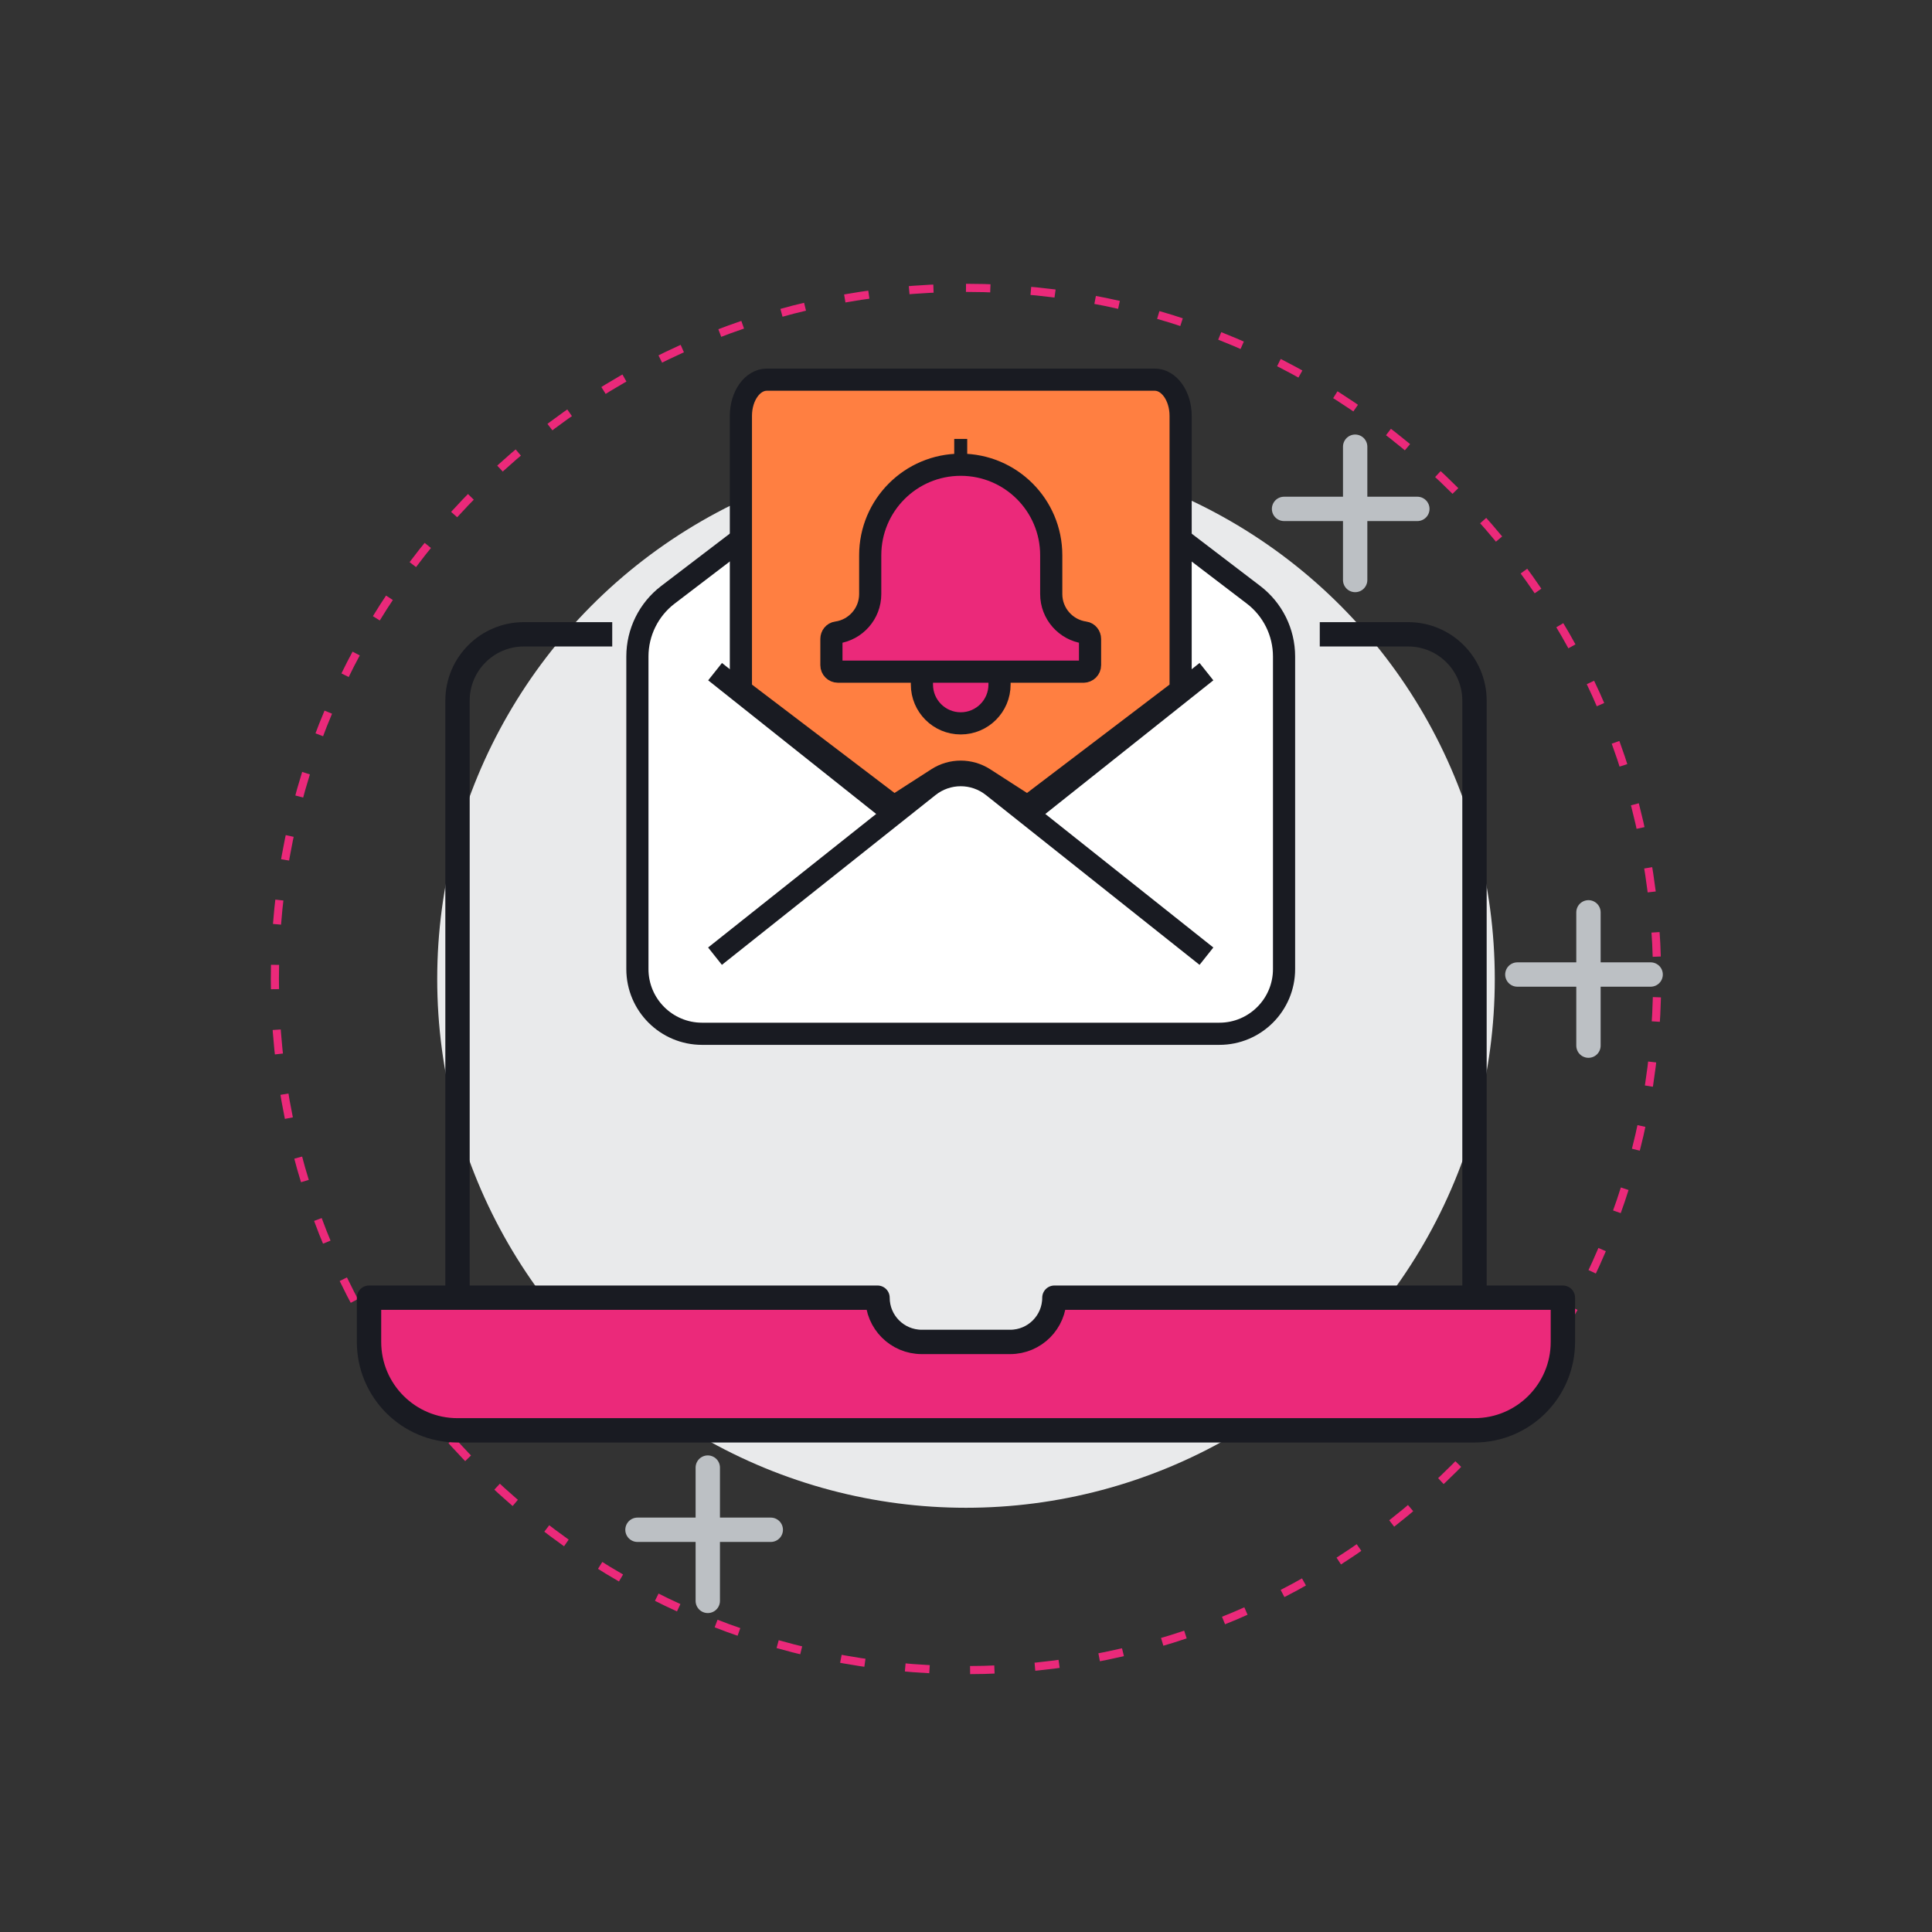 <svg viewBox="0 0 238 238" xmlns="http://www.w3.org/2000/svg" id="Layer_1">
  <rect x="0" y="0" width="238" height="238" fill="#333333" stroke="none"/>
  <defs>
    <style>
      .cls-1 {
        stroke: #bcc0c4;
      }

      .cls-1, .cls-2, .cls-3 {
        stroke-width: 3px;
      }

      .cls-1, .cls-2, .cls-4, .cls-5, .cls-6 {
        fill: none;
      }

      .cls-1, .cls-7, .cls-4, .cls-6 {
        stroke-miterlimit: 10;
      }

      .cls-1, .cls-8 {
        stroke-linecap: round;
      }

      .cls-2, .cls-7, .cls-8, .cls-3, .cls-4, .cls-9, .cls-6 {
        stroke: #191b22;
      }

      .cls-2, .cls-8, .cls-3, .cls-9 {
        stroke-linejoin: round;
      }

      .cls-7 {
        fill: #fff;
      }

      .cls-7, .cls-8, .cls-9, .cls-6 {
        stroke-width: 2.73px;
      }

      .cls-8 {
        fill: #ff7f41;
      }

      .cls-3, .cls-9 {
        fill: #eb297a;
      }

      .cls-4 {
        stroke-width: 1.6px;
      }

      .cls-5 {
        stroke: #eb297a;
        stroke-dasharray: 0 0 3 5;
      }

      .cls-10 {
        fill: #e9eaeb;
        stroke-width: 0px;
      }
    </style>
  </defs>
  <g id="Group_2486">
    <g id="Group_561">
      <g id="Component_29_10">
        <g id="Group_319">
          <circle r="65.14" cy="120.6" cx="119" class="cls-10" id="Ellipse_41"></circle>
          <path d="m119,35.46c47.02,0,85.14,38.12,85.14,85.14s-38.12,85.14-85.14,85.14-85.14-38.12-85.14-85.14c0-47.02,38.12-85.14,85.14-85.14h0Z" class="cls-5" id="Path_1616"></path>
        </g>
      </g>
    </g>
  </g>
  <g id="Group_322">
    <line y2="128.81" x2="195.68" y1="112.39" x1="195.68" class="cls-1" id="Line_63"></line>
    <line y2="120.05" x2="203.34" y1="120.05" x1="186.92" class="cls-1" id="Line_64"></line>
  </g>
  <g id="Group_448">
    <line y2="71.45" x2="166.94" y1="55.03" x1="166.94" class="cls-1" id="Line_63-3"></line>
    <line y2="62.69" x2="174.6" y1="62.69" x1="158.18" class="cls-1" id="Line_64-3"></line>
  </g>
  <g id="Group_319-2">
    <line y2="197.21" x2="87.19" y1="180.79" x1="87.19" class="cls-1" id="Line_61"></line>
    <line y2="188.45" x2="94.95" y1="188.45" x1="78.53" class="cls-1" id="Line_62"></line>
  </g>
  <g>
    <path d="m45.46,159.86v5.45c0,6.02,4.88,10.89,10.89,10.89h125.29c6.02,0,10.89-4.88,10.89-10.89v-5.45h-62.64c0,3.01-2.44,5.45-5.45,5.45h-10.89c-3.01,0-5.45-2.44-5.45-5.45h-62.64Z" class="cls-3"></path>
    <path d="m75.42,78.14h-10.89c-4.51,0-8.17,3.66-8.17,8.17v73.54" class="cls-2"></path>
    <path d="m162.58,78.14h10.89c4.51,0,8.17,3.66,8.17,8.17v73.54" class="cls-2"></path>
  </g>
  <g>
    <path d="m91.27,66.41l-8.99,6.86c-2.37,1.81-3.76,4.62-3.76,7.6v38.51c0,4.4,3.57,7.97,7.97,7.97h63.72c4.4,0,7.97-3.57,7.97-7.97v-38.51c0-2.98-1.39-5.79-3.76-7.6l-8.99-6.86" class="cls-7"></path>
    <path d="m91.27,85.01v-33.78c0-2.46,1.43-4.46,3.19-4.46h47.79c1.76,0,3.19,2,3.19,4.46v33.78l-18.86,14.34-5.34-3.44c-1.76-1.13-4.02-1.13-5.77,0l-5.34,3.44-18.86-14.34Z" class="cls-8"></path>
    <path d="m123.13,82.74v1.59c0,2.64-2.14,4.78-4.78,4.78s-4.78-2.14-4.78-4.78v-1.59" class="cls-9"></path>
    <path d="m133.49,82.74h-30.27c-.44,0-.8-.36-.8-.8v-3.23c0-.39.27-.74.65-.79,2.33-.32,4.13-2.32,4.13-4.74v-4.78c0-6.16,4.99-11.15,11.15-11.15h0c6.16,0,11.15,4.99,11.15,11.15v4.78c0,2.42,1.8,4.42,4.13,4.74.38.05.65.41.65.79v3.23c0,.44-.36.8-.8.8Z" class="cls-9"></path>
    <line y2="57.25" x2="118.35" y1="54.07" x1="118.35" class="cls-4"></line>
    <path d="m148.62,117.79l-26.32-20.92c-2.32-1.84-5.58-1.84-7.9,0l-26.32,20.92" class="cls-6"></path>
    <line y2="82.74" x2="148.62" y1="100.27" x1="126.58" class="cls-6"></line>
    <line y2="100.27" x2="110.13" y1="82.74" x1="88.09" class="cls-6"></line>
  </g>
</svg>